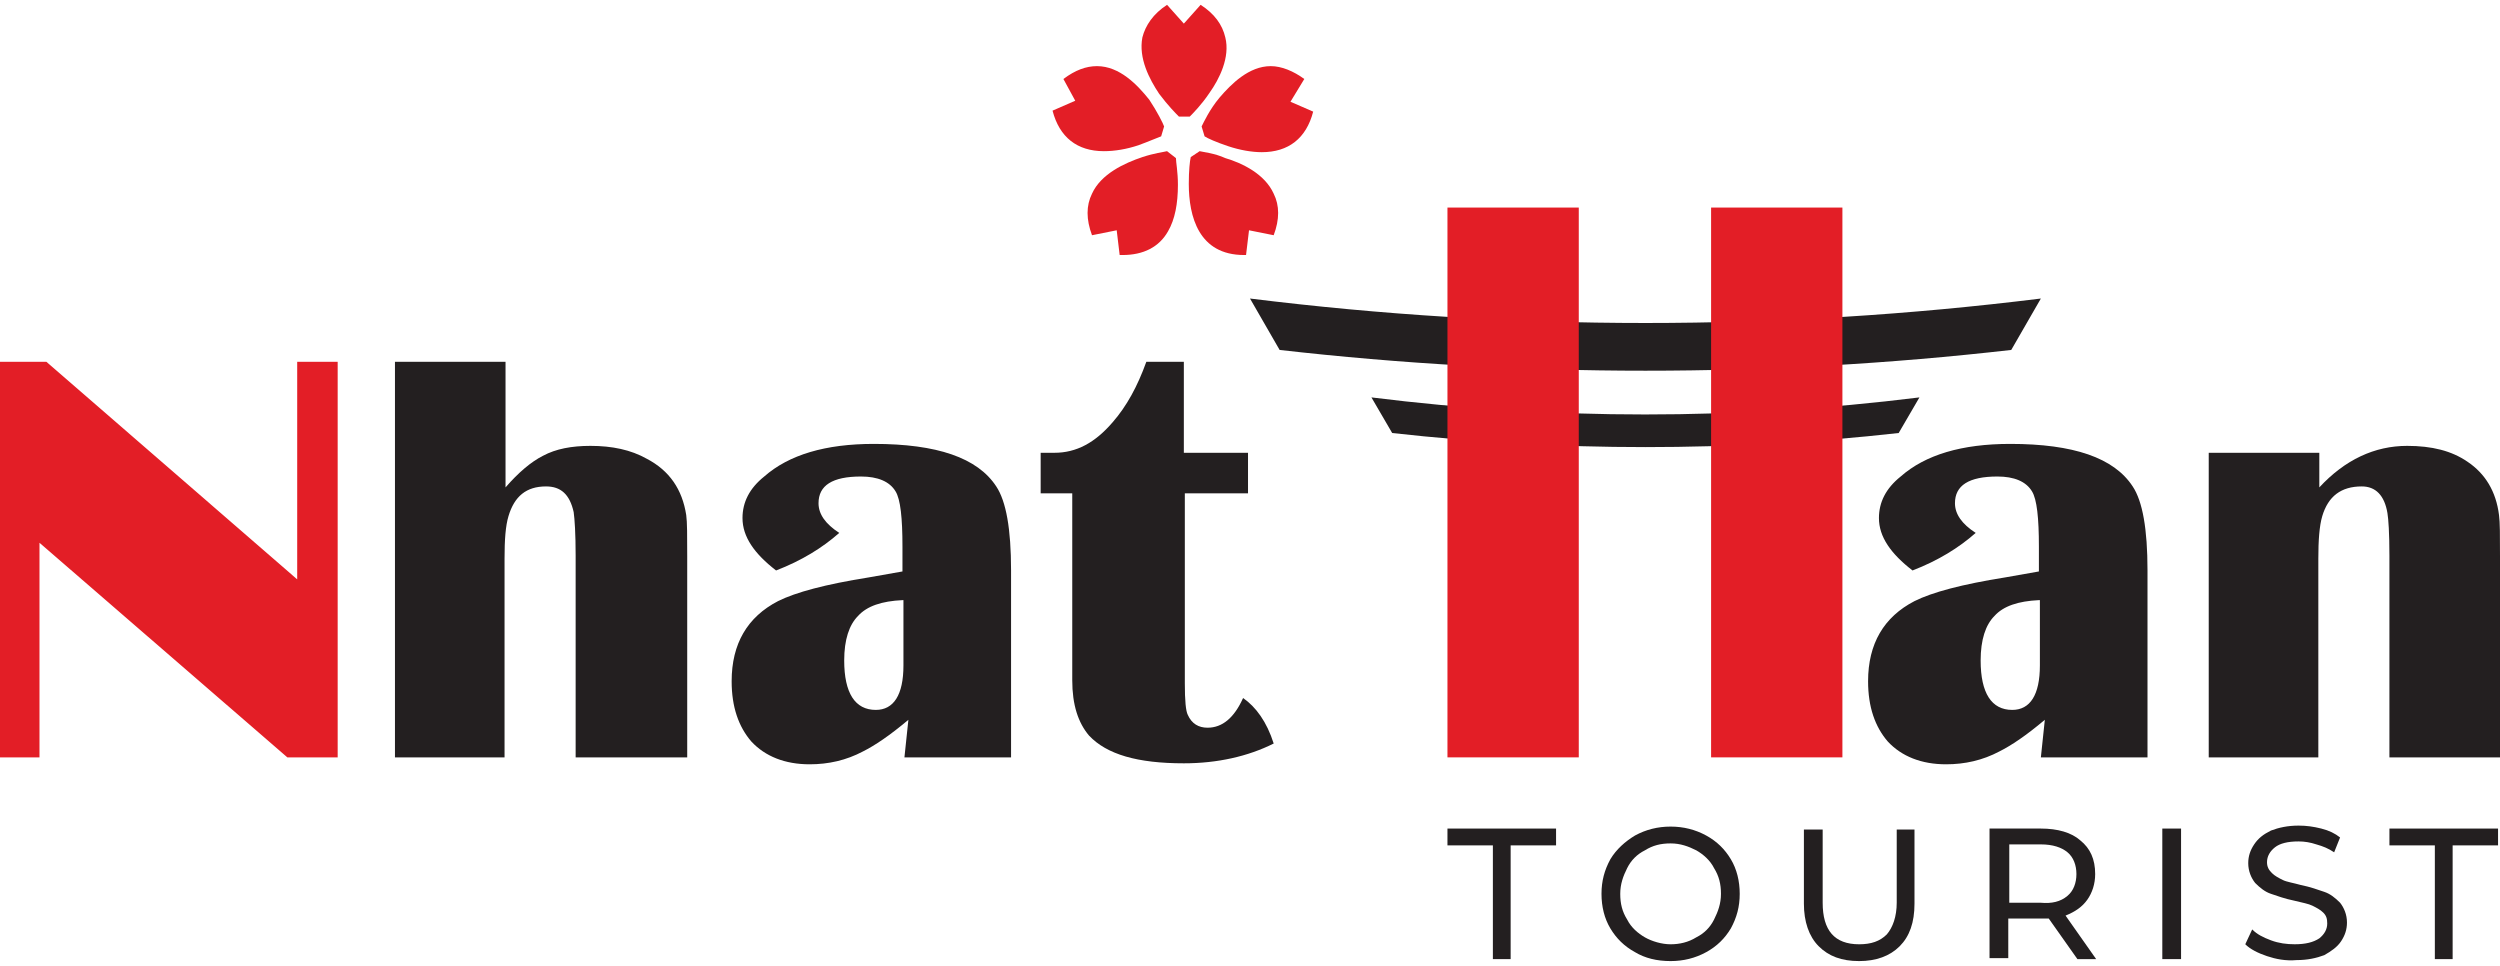 <svg width="132" height="51" viewBox="0 0 132 51" fill="none" xmlns="http://www.w3.org/2000/svg">
<path d="M68.867 4.171C68.294 3.753 67.668 3.492 67.095 3.492C65.948 3.492 65.009 4.432 64.384 5.163C63.862 5.789 63.55 6.468 63.445 6.677L63.602 7.199C63.758 7.304 64.227 7.512 64.853 7.721C65.478 7.93 66.104 8.035 66.625 8.035C68.033 8.035 68.971 7.304 69.336 5.894L68.137 5.372L68.867 4.171Z" fill="#E31E26"/>
<path d="M63.341 7.982L62.872 8.295C62.82 8.504 62.768 9.026 62.768 9.705C62.768 11.428 63.289 13.465 65.687 13.465C65.739 13.465 65.791 13.465 65.791 13.465L65.948 12.159L67.251 12.42C67.564 11.585 67.564 10.854 67.251 10.227C66.782 9.183 65.583 8.609 64.697 8.348C64.123 8.087 63.55 8.034 63.341 7.982Z" fill="#E31E26"/>
<path d="M62.246 6.155H62.82C62.976 5.998 63.445 5.528 63.862 4.902C64.384 4.171 64.957 3.022 64.697 1.978C64.54 1.299 64.123 0.725 63.393 0.255L62.507 1.247L61.621 0.255C60.891 0.725 60.474 1.351 60.317 1.978C60.109 3.074 60.682 4.171 61.204 4.954C61.673 5.58 62.09 5.998 62.246 6.155Z" fill="#E31E26"/>
<path d="M61.62 7.982C61.412 8.034 60.943 8.087 60.317 8.295C59.379 8.609 58.128 9.183 57.658 10.227C57.346 10.854 57.346 11.585 57.658 12.42L58.962 12.159L59.118 13.465C59.17 13.465 59.222 13.465 59.275 13.465C60.369 13.465 61.203 13.047 61.673 12.211C62.038 11.585 62.194 10.749 62.194 9.757C62.194 9.079 62.09 8.557 62.09 8.348L61.62 7.982Z" fill="#E31E26"/>
<path d="M60.683 5.267C60.058 4.484 59.119 3.492 57.92 3.492C57.347 3.492 56.773 3.701 56.148 4.171L56.773 5.319L55.574 5.842C55.939 7.251 56.877 7.982 58.285 7.982C58.859 7.982 59.484 7.878 60.11 7.669C60.683 7.46 61.152 7.251 61.309 7.199L61.465 6.677C61.413 6.52 61.1 5.894 60.683 5.267Z" fill="#E31E26"/>
<path d="M17.829 39.989H15.171L2.085 28.659V39.989H0V19.104H2.45L15.692 30.591V19.104H17.829V39.989Z" fill="#E31E26"/>
<path d="M26.692 39.989H20.854V19.104H26.692V25.735C27.37 24.952 28.048 24.377 28.673 24.064C29.351 23.699 30.185 23.542 31.176 23.542C32.323 23.542 33.313 23.751 34.147 24.221C35.346 24.847 36.024 25.839 36.233 27.197C36.285 27.562 36.285 28.293 36.285 29.39V39.989H30.394V29.338C30.394 28.189 30.342 27.406 30.29 27.04C30.081 26.1 29.612 25.683 28.83 25.683C27.787 25.683 27.162 26.205 26.849 27.249C26.692 27.771 26.64 28.502 26.64 29.494V39.989H26.692Z" fill="#231F20"/>
<path d="M53.384 39.989H47.754L47.963 38.005C46.972 38.84 46.19 39.363 45.565 39.676C44.678 40.146 43.74 40.355 42.749 40.355C41.446 40.355 40.403 39.937 39.673 39.154C38.996 38.371 38.631 37.326 38.631 35.969C38.631 33.985 39.465 32.575 41.081 31.739C42.02 31.27 43.584 30.852 45.877 30.486L47.65 30.173V28.868C47.65 27.354 47.546 26.361 47.285 25.944C46.972 25.422 46.346 25.16 45.46 25.16C43.948 25.16 43.218 25.631 43.218 26.57C43.218 27.145 43.584 27.667 44.313 28.137C43.427 28.92 42.332 29.599 40.977 30.121C39.83 29.233 39.204 28.346 39.204 27.354C39.204 26.518 39.569 25.787 40.351 25.16C41.655 24.012 43.584 23.438 46.138 23.438C49.474 23.438 51.612 24.169 52.602 25.683C53.124 26.466 53.384 27.928 53.384 30.121V39.989ZM47.65 31.687C46.555 31.739 45.773 32.001 45.304 32.523C44.835 32.993 44.574 33.776 44.574 34.872C44.574 36.595 45.147 37.483 46.242 37.483C47.181 37.483 47.702 36.7 47.702 35.133V31.687H47.65Z" fill="#231F20"/>
<path d="M62.559 26.048V36.073C62.559 37.013 62.611 37.535 62.715 37.744C62.924 38.214 63.288 38.423 63.758 38.423C64.54 38.423 65.165 37.901 65.635 36.856C66.312 37.326 66.886 38.109 67.251 39.258C65.895 39.937 64.279 40.303 62.507 40.303C60.056 40.303 58.44 39.833 57.502 38.84C56.928 38.162 56.615 37.222 56.615 35.916V26.048H54.947V23.907H55.677C56.824 23.907 57.815 23.385 58.753 22.289C59.483 21.453 60.056 20.409 60.526 19.104H62.507V23.907H65.895V26.048H62.559Z" fill="#231F20"/>
<path d="M113.388 39.989H107.758L107.967 38.005C106.976 38.84 106.194 39.363 105.568 39.676C104.682 40.146 103.744 40.355 102.753 40.355C101.45 40.355 100.407 39.937 99.677 39.154C99 38.371 98.635 37.326 98.635 35.969C98.635 33.985 99.469 32.575 101.085 31.739C102.023 31.27 103.587 30.852 105.881 30.486L107.654 30.173V28.868C107.654 27.354 107.549 26.361 107.289 25.944C106.976 25.422 106.35 25.16 105.464 25.16C103.952 25.16 103.222 25.631 103.222 26.57C103.222 27.145 103.587 27.667 104.317 28.137C103.431 28.92 102.336 29.599 100.981 30.121C99.834 29.233 99.208 28.346 99.208 27.354C99.208 26.518 99.573 25.787 100.355 25.16C101.658 24.012 103.587 23.438 106.142 23.438C109.478 23.438 111.616 24.169 112.606 25.683C113.128 26.466 113.388 27.928 113.388 30.121V39.989ZM107.654 31.687C106.559 31.739 105.777 32.001 105.308 32.523C104.839 32.993 104.578 33.776 104.578 34.872C104.578 36.595 105.151 37.483 106.246 37.483C107.185 37.483 107.706 36.7 107.706 35.133V31.687H107.654Z" fill="#231F20"/>
<path d="M122.46 39.989H116.621V23.907H122.46V25.735C123.815 24.273 125.379 23.542 127.1 23.542C128.403 23.542 129.446 23.803 130.28 24.377C131.218 25.004 131.792 25.944 131.948 27.197C132 27.562 132 28.293 132 29.39V39.989H126.161V29.338C126.161 28.137 126.109 27.406 126.057 27.093C125.901 26.153 125.432 25.683 124.702 25.683C123.607 25.683 122.929 26.205 122.616 27.249C122.46 27.771 122.408 28.555 122.408 29.494V39.989H122.46Z" fill="#231F20"/>
<path d="M78.824 44.636H76.426V43.748H82.16V44.636H79.762V50.641H78.824V44.636Z" fill="#231F20"/>
<path d="M86.331 50.275C85.758 49.962 85.341 49.544 85.028 49.022C84.715 48.5 84.559 47.873 84.559 47.195C84.559 46.516 84.715 45.941 85.028 45.367C85.341 44.845 85.81 44.427 86.331 44.114C86.905 43.801 87.53 43.644 88.208 43.644C88.886 43.644 89.511 43.801 90.085 44.114C90.658 44.427 91.075 44.845 91.388 45.367C91.701 45.889 91.857 46.516 91.857 47.195C91.857 47.873 91.701 48.448 91.388 49.022C91.075 49.544 90.658 49.962 90.085 50.275C89.511 50.589 88.886 50.745 88.208 50.745C87.478 50.745 86.852 50.589 86.331 50.275ZM89.563 49.492C89.98 49.283 90.293 48.97 90.502 48.552C90.71 48.134 90.867 47.717 90.867 47.195C90.867 46.672 90.762 46.255 90.502 45.837C90.293 45.419 89.928 45.106 89.563 44.897C89.146 44.688 88.729 44.532 88.208 44.532C87.687 44.532 87.269 44.636 86.852 44.897C86.435 45.106 86.123 45.419 85.914 45.837C85.706 46.255 85.549 46.672 85.549 47.195C85.549 47.717 85.653 48.134 85.914 48.552C86.123 48.97 86.487 49.283 86.852 49.492C87.217 49.701 87.739 49.858 88.208 49.858C88.677 49.858 89.146 49.753 89.563 49.492Z" fill="#231F20"/>
<path d="M96.028 49.962C95.507 49.44 95.246 48.657 95.246 47.717V43.801H96.237V47.665C96.237 49.127 96.862 49.858 98.165 49.858C98.791 49.858 99.26 49.701 99.625 49.335C99.938 48.97 100.147 48.396 100.147 47.665V43.801H101.085V47.717C101.085 48.709 100.824 49.44 100.303 49.962C99.782 50.484 99.052 50.745 98.165 50.745C97.227 50.745 96.549 50.484 96.028 49.962Z" fill="#231F20"/>
<path d="M109.687 50.641L108.175 48.5C107.966 48.5 107.862 48.5 107.758 48.5H106.037V50.589H105.047V43.748H107.758C108.644 43.748 109.374 43.957 109.843 44.375C110.364 44.793 110.625 45.367 110.625 46.15C110.625 46.672 110.469 47.142 110.208 47.508C109.947 47.873 109.582 48.135 109.061 48.343L110.677 50.641H109.687ZM109.165 47.299C109.478 47.038 109.635 46.62 109.635 46.15C109.635 45.68 109.478 45.263 109.165 45.002C108.853 44.741 108.383 44.584 107.758 44.584H106.09V47.665H107.758C108.331 47.717 108.8 47.612 109.165 47.299Z" fill="#231F20"/>
<path d="M115.16 43.748H114.17V50.641H115.16V43.748Z" fill="#231F20"/>
<path d="M119.698 50.484C119.229 50.327 118.811 50.118 118.551 49.857L118.916 49.074C119.176 49.335 119.489 49.492 119.906 49.649C120.323 49.805 120.74 49.857 121.157 49.857C121.731 49.857 122.148 49.753 122.461 49.544C122.721 49.335 122.878 49.074 122.878 48.761C122.878 48.5 122.826 48.343 122.669 48.187C122.513 48.03 122.304 47.925 122.096 47.821C121.887 47.717 121.574 47.664 121.157 47.56C120.636 47.456 120.219 47.299 119.906 47.194C119.593 47.09 119.333 46.881 119.072 46.62C118.864 46.359 118.707 45.994 118.707 45.576C118.707 45.21 118.811 44.897 119.02 44.584C119.229 44.271 119.489 44.062 119.906 43.853C120.323 43.696 120.792 43.592 121.366 43.592C121.783 43.592 122.148 43.644 122.565 43.748C122.982 43.853 123.295 44.01 123.556 44.218L123.243 45.002C122.93 44.793 122.669 44.688 122.304 44.584C121.992 44.479 121.679 44.427 121.366 44.427C120.792 44.427 120.375 44.532 120.115 44.74C119.854 44.949 119.698 45.21 119.698 45.524C119.698 45.785 119.802 45.941 119.958 46.098C120.115 46.255 120.323 46.359 120.532 46.464C120.74 46.568 121.105 46.62 121.47 46.725C121.992 46.829 122.409 46.986 122.721 47.09C123.034 47.194 123.295 47.403 123.556 47.664C123.764 47.925 123.92 48.291 123.92 48.709C123.92 49.074 123.816 49.388 123.608 49.701C123.399 50.014 123.086 50.223 122.721 50.432C122.304 50.588 121.835 50.693 121.262 50.693C120.688 50.745 120.167 50.641 119.698 50.484Z" fill="#231F20"/>
<path d="M128.56 44.636H126.162V43.748H131.897V44.636H129.499V50.641H128.56V44.636Z" fill="#231F20"/>
<path d="M66 15.762L67.564 18.477C80.389 19.939 93.37 19.939 106.194 18.477L107.758 15.762C93.891 17.485 79.867 17.485 66 15.762Z" fill="#231F20"/>
<path d="M72.412 20.983L73.507 22.863C82.37 23.855 91.388 23.855 100.251 22.863L101.346 20.983C91.701 22.184 82.004 22.184 72.412 20.983Z" fill="#231F20"/>
<path d="M83.359 10.959H76.426V39.989H83.359V10.959Z" fill="#E31E26"/>
<path d="M97.279 10.959H90.346V39.989H97.279V10.959Z" fill="#E31E26"/>
</svg>
